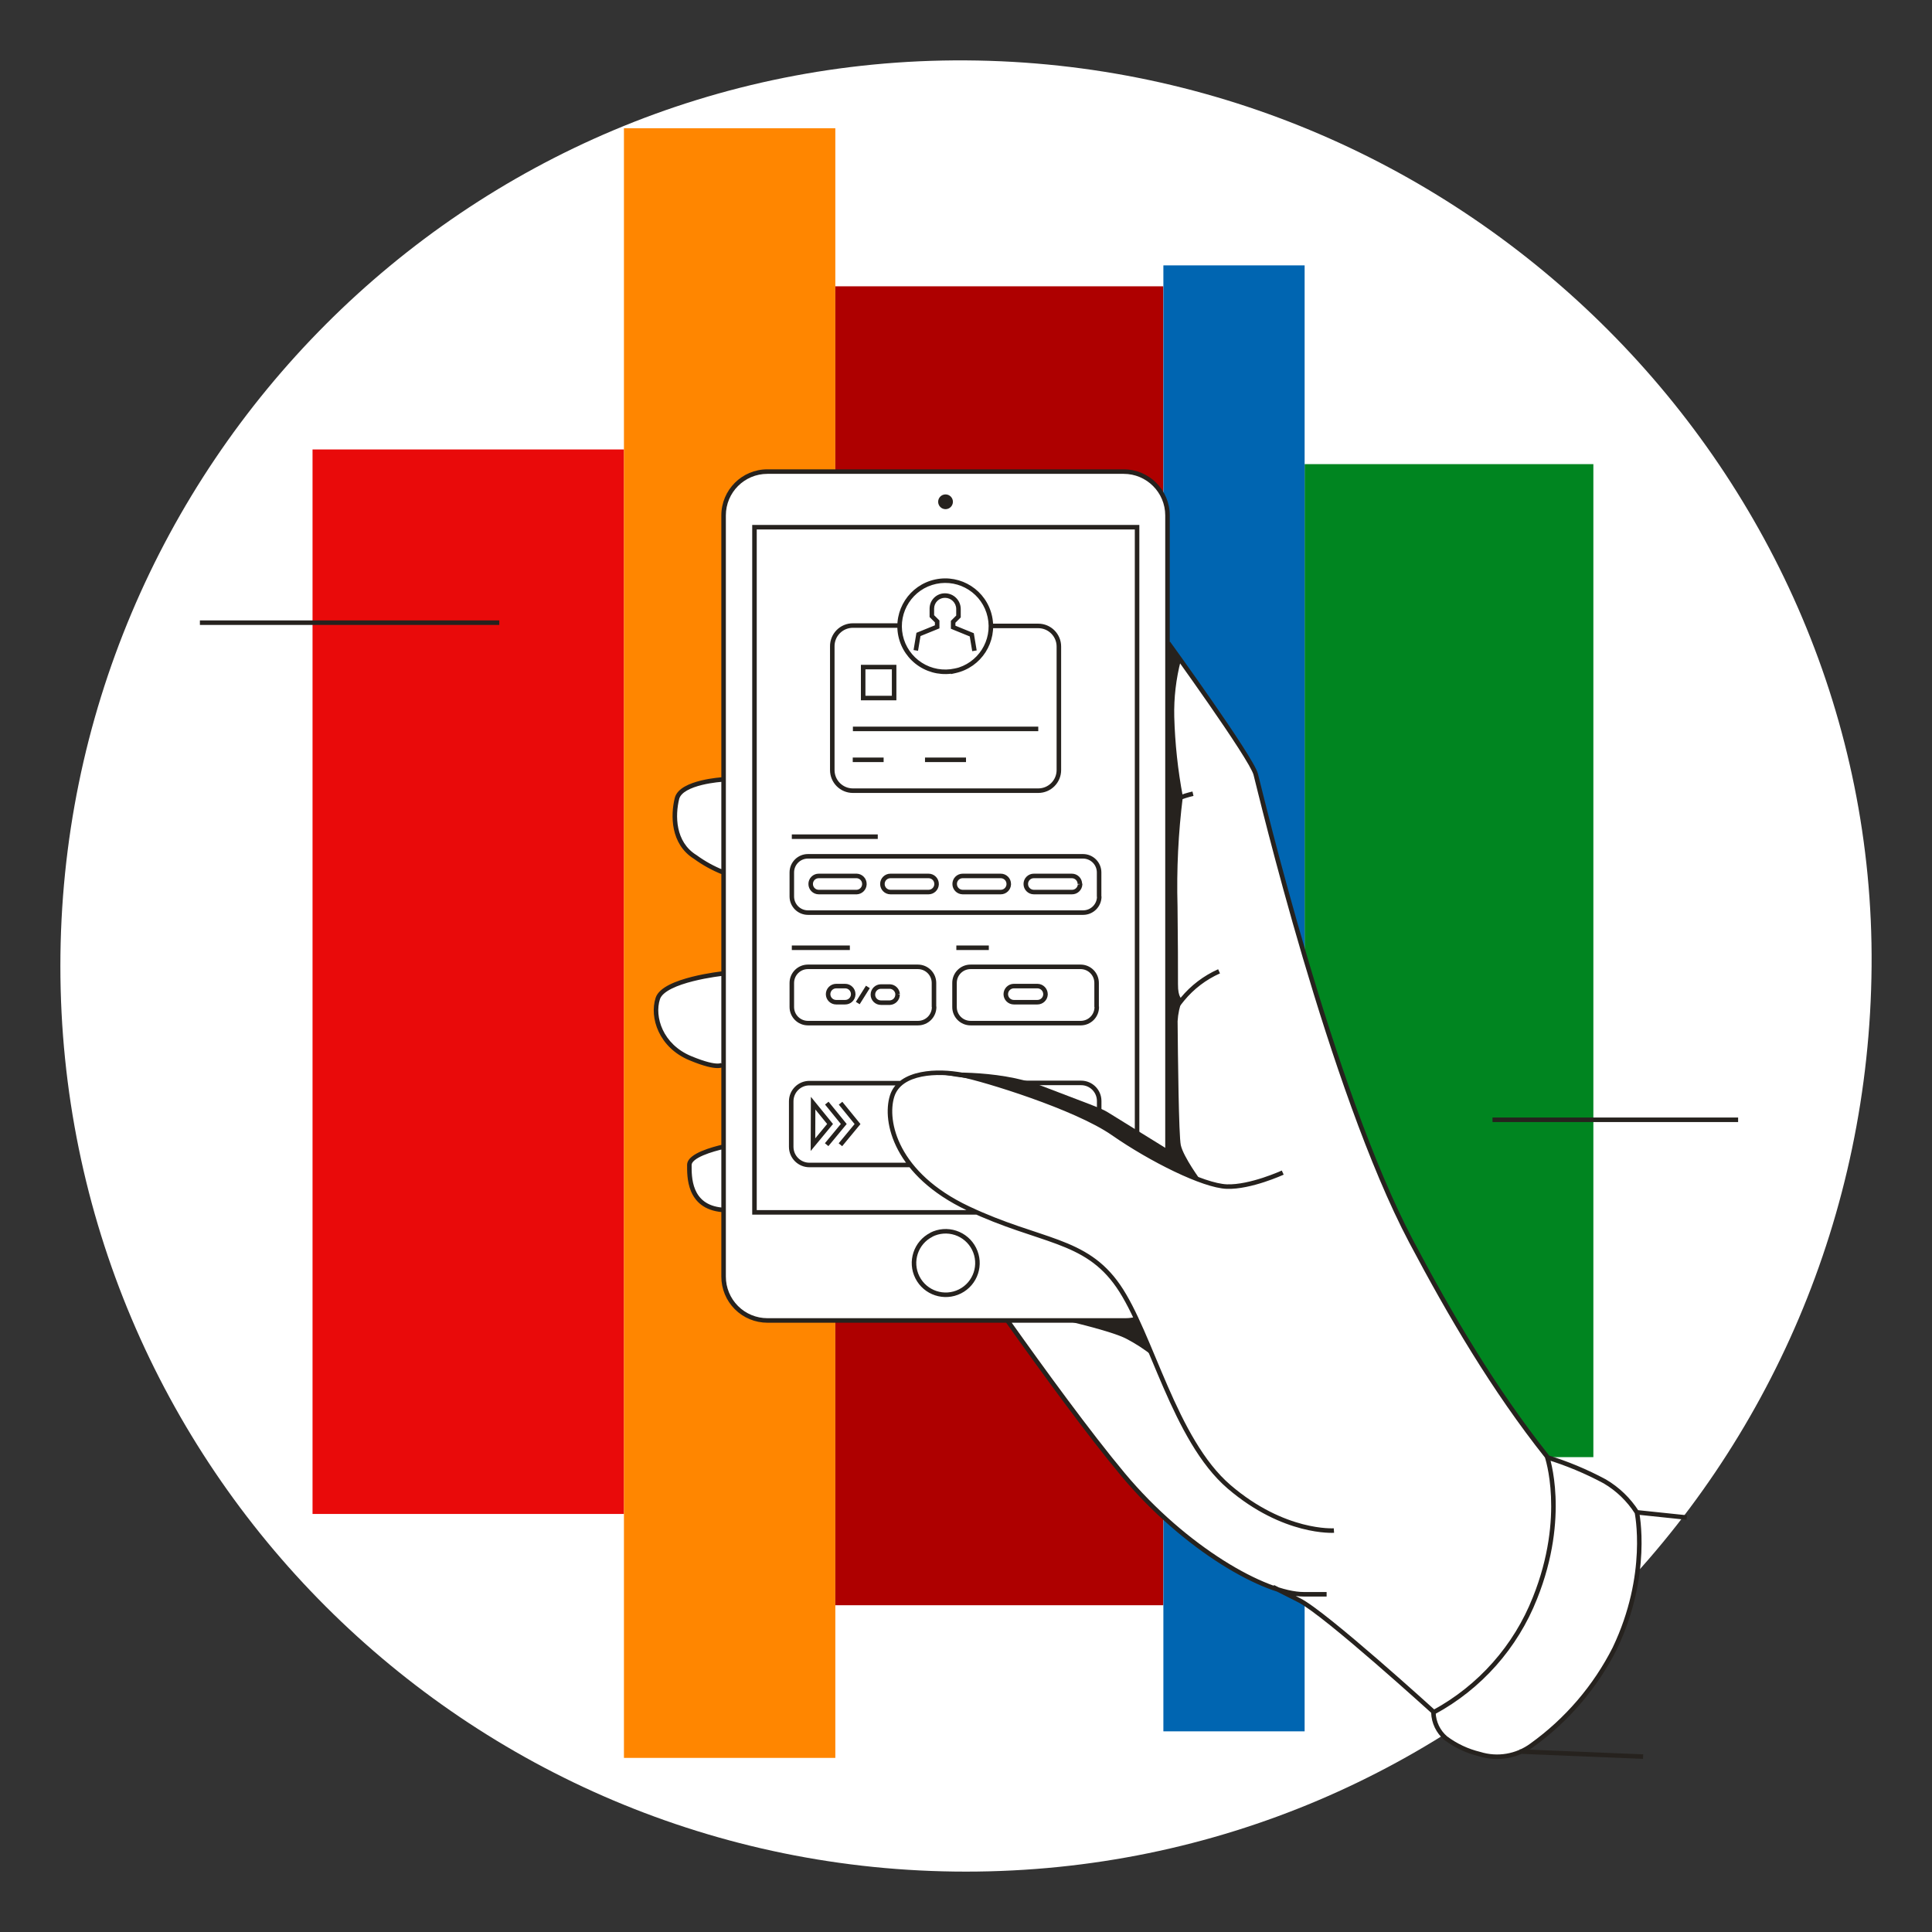 <svg width="256" height="256" viewBox="0 0 256 256" fill="none" xmlns="http://www.w3.org/2000/svg">
<rect x="0" y="0" width="256" height="256" fill="#333333" stroke="none"/>
<g id="mobile_virtual_card_mass">
<path id="darkmodeMask" d="M247.996 128.001C247.476 194.27 194.267 247.999 127.998 247.999C61.725 247.999 8 194.274 8 128.001C8 61.731 61.729 7.592 127.998 8.002C194.447 8.412 248.506 62.931 247.996 128.001Z" fill="white"/>
<g id="stripes">
<rect id="Rectangle" x="41.413" y="200.607" width="141.052" height="41.272" transform="rotate(-90 41.413 200.607)" fill="#E90A0A"/>
<rect id="Rectangle_2" x="82.676" y="232.93" width="215.937" height="28.009" transform="rotate(-90 82.676 232.93)" fill="#FF8600"/>
<rect id="Rectangle_3" x="110.685" y="212.702" width="174.765" height="43.459" transform="rotate(-90 110.685 212.702)" fill="#AE0000"/>
<rect id="Rectangle_4" x="172.87" y="193.078" width="131.578" height="38.259" transform="rotate(-90 172.87 193.078)" fill="#008520"/>
<rect id="Rectangle_5" x="154.154" y="229.412" width="194.248" height="18.716" transform="rotate(-90 154.154 229.412)" fill="#0065B1"/>
</g>
<path id="whiteFill" d="M214.012 218.426C216.778 212.847 217.8 206.564 216.945 200.396C215.873 198.71 214.415 197.304 212.691 196.294C210.252 194.984 207.69 193.918 205.042 193.109H204.971L204.921 193.048C198.874 185.419 193.34 176.65 186.971 164.606C178.373 148.339 170.542 119.483 166.632 103.73C166.511 103.216 166.42 102.874 166.38 102.723C165.926 100.989 158.649 90.628 154.84 85.296L154.739 85.216V68.293C154.736 66.748 154.118 65.266 153.021 64.177C151.924 63.088 150.439 62.48 148.893 62.488H101.684C98.48 62.494 95.884 65.09 95.879 68.293V103.277H95.647C95.093 103.277 90.225 103.74 89.68 105.797C89.025 108.276 89.267 111.844 92.109 113.547C93.257 114.317 94.475 114.975 95.748 115.512H95.929V128.877H95.708C92.835 129.199 87.806 130.268 87.181 132.173C86.334 134.763 87.745 138.532 91.495 140.084C94.397 141.284 95.284 141.092 95.587 141.022L95.929 140.911V151.887L95.728 151.937C92.936 152.592 91.394 153.449 91.374 154.326C91.374 155.979 91.283 159.849 95.698 160.262H95.929V169.131C95.929 172.339 98.527 174.941 101.735 174.947H133.543L133.624 175.048C138.048 181.286 144.287 189.873 148.843 195.326C155.787 203.641 163.87 208.59 168.688 210.303L168.788 210.363L172.215 212.097C175.501 213.77 188.482 225.502 189.944 226.832L190.024 226.913V227.024C190.128 228.282 190.712 229.452 191.657 230.289C192.992 231.306 194.528 232.027 196.162 232.406C198.523 233.116 201.08 232.684 203.076 231.237C207.698 227.907 211.449 223.513 214.012 218.426Z" fill="white"/>
<path id="blackStroke" d="M149.136 174.967L149.136 174.667H149.136V174.967ZM101.685 174.967V174.667V174.967ZM95.88 169.151L96.18 169.152V169.151H95.88ZM150.668 69.856H150.968V69.556H150.668V69.856ZM99.972 69.856V69.556H99.672V69.856H99.972ZM99.972 160.645H99.672V160.945H99.972V160.645ZM123.424 163.608L123.559 163.876L123.424 163.308V163.608ZM129.068 165.473L128.8 165.607L128.8 165.608L129.068 165.473ZM123.394 163.608L123.258 163.341L123.394 163.908V163.608ZM113.023 82.888L113.022 83.188H113.023V82.888ZM110.282 85.669H110.582L110.582 85.664L110.282 85.669ZM110.282 102.037H110.582H110.282ZM114.374 88.391V88.091H114.074V88.391H114.374ZM118.476 88.391H118.776V88.091H118.476V88.391ZM118.476 92.493V92.793H118.776V92.493H118.476ZM114.374 92.493H114.074V92.793H114.374V92.493ZM145.306 133.432H145.006L145.584 133.544L145.306 133.432ZM145.306 130.248L145.006 130.246V130.248H145.306ZM143.179 128.111V128.411V128.111ZM128.605 128.111L128.605 128.411H128.605V128.111ZM126.479 130.248H126.779L126.779 130.246L126.479 130.248ZM126.479 133.432L126.779 133.434V133.432H126.479ZM128.605 135.569V135.269H128.605L128.605 135.569ZM143.199 135.569L143.199 135.269H143.199V135.569ZM145.326 133.382L145.626 133.374L145.047 133.271L145.326 133.382ZM123.757 133.432H123.457L124.036 133.544L123.757 133.432ZM121.641 135.569L121.641 135.269H121.641V135.569ZM123.777 133.382L124.077 133.375L123.499 133.271L123.777 133.382ZM145.638 118.838H145.338L145.917 118.95L145.638 118.838ZM145.638 115.603H145.938H145.638ZM145.658 118.788H145.958L145.38 118.677L145.658 118.788ZM126.549 88.894L126.281 88.76L126 89.323L126.614 89.188L126.549 88.894ZM119.333 84.238L119.039 84.3L119.04 84.301L119.333 84.238ZM126.559 88.874L126.828 89.008L127.11 88.445L126.494 88.582L126.559 88.874ZM128.767 84.117L129.062 84.068L129.035 83.903L128.88 83.839L128.767 84.117ZM126.297 83.109H125.997V83.311L126.184 83.387L126.297 83.109ZM126.297 82.394L126.085 82.182L125.997 82.269V82.394H126.297ZM127.003 81.688L127.215 81.9L127.303 81.812V81.688H127.003ZM127.003 80.68H127.303L127.303 80.677L127.003 80.68ZM125.229 78.916L125.224 79.216L125.227 79.216L125.229 78.916ZM123.475 80.63L123.175 80.628V80.63H123.475ZM123.475 81.638H123.175V81.762L123.263 81.85L123.475 81.638ZM124.181 82.343H124.481V82.219L124.393 82.131L124.181 82.343ZM124.181 83.059L124.294 83.337L124.481 83.261V83.059H124.181ZM121.701 84.067L121.588 83.789L121.433 83.852L121.405 84.017L121.701 84.067ZM107.239 143.521V143.221L107.237 143.221L107.239 143.521ZM104.84 145.92L104.54 145.919V145.92H104.84ZM104.84 151.967H104.54L104.54 151.968L104.84 151.967ZM107.239 154.366L107.237 154.666H107.239V154.366ZM111.804 148.934L112.035 149.125L112.192 148.935L112.037 148.744L111.804 148.934ZM113.628 148.944L113.859 149.135L114.016 148.945L113.861 148.754L113.628 148.944ZM107.722 151.675L107.422 151.674L107.419 152.512L107.953 151.866L107.722 151.675ZM109.989 148.934L110.221 149.125L110.377 148.935L110.222 148.744L109.989 148.934ZM107.742 146.172L107.975 145.983L107.445 145.332L107.442 146.171L107.742 146.172ZM113.528 116.067L113.542 115.767L113.535 115.767H113.528V116.067ZM108.488 116.067L108.485 116.367H108.488V116.067ZM113.528 118.203V118.503H113.536L113.544 118.503L113.528 118.203ZM114.536 117.196L114.835 117.212L114.836 117.204V117.196H114.536ZM123.032 116.067V116.367L123.034 116.367L123.032 116.067ZM117.992 116.067L117.989 116.367H117.992V116.067ZM123.032 118.203L123.032 117.903H123.032V118.203ZM124.1 117.196L124.399 117.213L124.4 117.204V117.196H124.1ZM132.597 116.067V116.367L132.6 116.367L132.597 116.067ZM127.557 116.067L127.557 116.367H127.557V116.067ZM127.557 118.203L127.555 118.503H127.557V118.203ZM132.597 118.203L132.597 117.903H132.597V118.203ZM133.665 117.196L133.965 117.213L133.965 117.204V117.196H133.665ZM142.03 116.067V116.367H142.03L142.03 116.067ZM136.99 116.067L136.987 116.367H136.99V116.067ZM142.03 118.203L142.036 117.903H142.03V118.203ZM143.118 117.196L143.418 117.213L143.422 117.133L143.386 117.061L143.118 117.196ZM110.796 130.661V130.361L110.793 130.361L110.796 130.661ZM111.985 132.797L111.988 132.497H111.985V132.797ZM113.054 131.79L113.353 131.804L113.354 131.797V131.79H113.054ZM117.922 130.721L117.938 130.422L117.93 130.421H117.922V130.721ZM116.732 132.858V132.558L116.73 132.558L116.732 132.858ZM117.922 132.858V133.158H117.93L117.939 133.157L117.922 132.858ZM118.93 131.79L118.634 131.74L118.63 131.765L118.63 131.79L118.93 131.79ZM137.464 130.661L137.467 130.361H137.464V130.661ZM134.34 130.661V130.361L134.337 130.361L134.34 130.661ZM137.464 132.797L137.465 132.497H137.464V132.797ZM138.533 131.79L138.832 131.807L138.833 131.798V131.79H138.533ZM172.175 212.057L172.311 211.789L172.311 211.789L172.175 212.057ZM189.994 226.872L189.793 227.094L189.95 227.238L190.137 227.136L189.994 226.872ZM203.389 211.754L203.111 211.643L203.11 211.644L203.389 211.754ZM204.982 192.988L205.265 192.889L205.248 192.841L205.217 192.801L204.982 192.988ZM186.981 164.485L186.716 164.625L186.716 164.625L186.981 164.485ZM92.13 113.557L92.307 113.315L92.297 113.308L92.288 113.302L92.13 113.557ZM91.344 154.346L91.044 154.341V154.346H91.344ZM148.813 195.397L148.583 195.589L148.583 195.589L148.813 195.397ZM156.674 132.404L156.442 132.214L156.439 132.218L156.674 132.404ZM156.06 105.807L155.947 105.528L155.945 105.529L156.06 105.807ZM191.557 230.309L191.362 230.537L191.37 230.544L191.378 230.55L191.557 230.309ZM196.062 232.426L196.152 232.139L196.142 232.137L196.133 232.134L196.062 232.426ZM202.976 231.257L202.801 231.013L202.798 231.016L202.976 231.257ZM213.962 218.426L214.23 218.562L214.233 218.556L213.962 218.426ZM216.895 200.396L217.189 200.333L217.177 200.28L217.148 200.234L216.895 200.396ZM212.642 196.294L212.794 196.035L212.784 196.029L212.642 196.294ZM150.526 174.477C150.074 174.604 149.606 174.668 149.136 174.667L149.135 175.267C149.66 175.268 150.183 175.196 150.689 175.054L150.526 174.477ZM149.136 174.667H101.685V175.267H149.136V174.667ZM101.685 174.667C100.223 174.667 98.822 174.086 97.789 173.051L97.364 173.475C98.51 174.622 100.064 175.267 101.685 175.267V174.667ZM97.789 173.051C96.756 172.017 96.177 170.614 96.18 169.152L95.58 169.151C95.577 170.772 96.219 172.328 97.364 173.475L97.789 173.051ZM96.18 169.151V68.293H95.58V169.151H96.18ZM96.18 68.293C96.18 65.253 98.645 62.788 101.685 62.788V62.188C98.313 62.188 95.58 64.922 95.58 68.293H96.18ZM101.685 62.788H148.894V62.188H101.685V62.788ZM148.894 62.788C151.935 62.788 154.399 65.253 154.399 68.293H154.999C154.999 64.922 152.266 62.188 148.894 62.188V62.788ZM154.399 68.293V154.426H154.999V68.293H154.399ZM150.968 152.26V69.856H150.368V152.26H150.968ZM150.668 69.556H99.972V70.156H150.668V69.556ZM99.672 69.856V160.645H100.272V69.856H99.672ZM99.972 160.945H129.361V160.345H99.972V160.945ZM123.289 163.34C121.068 164.458 120.174 167.166 121.292 169.387L121.828 169.117C120.859 167.192 121.634 164.845 123.559 163.876L123.289 163.34ZM121.292 169.387C122.41 171.608 125.117 172.502 127.339 171.384L127.069 170.848C125.143 171.817 122.797 171.042 121.828 169.117L121.292 169.387ZM127.339 171.384C129.56 170.266 130.454 167.559 129.336 165.338L128.8 165.608C129.769 167.533 128.994 169.879 127.069 170.848L127.339 171.384ZM129.336 165.338C128.797 164.265 127.853 163.451 126.712 163.076L126.525 163.646C127.514 163.971 128.333 164.677 128.8 165.607L129.336 165.338ZM126.712 163.076C125.572 162.701 124.328 162.796 123.258 163.341L123.53 163.876C124.458 163.404 125.536 163.321 126.525 163.646L126.712 163.076ZM123.394 163.908H123.424V163.308H123.394V163.908ZM119.07 82.588H113.023V83.188H119.07V82.588ZM113.024 82.588C112.209 82.584 111.426 82.91 110.854 83.491L111.281 83.912C111.74 83.446 112.368 83.185 113.022 83.188L113.024 82.588ZM110.854 83.491C110.281 84.072 109.967 84.859 109.982 85.675L110.582 85.664C110.57 85.01 110.822 84.378 111.281 83.912L110.854 83.491ZM109.982 85.669V102.037H110.582V85.669H109.982ZM109.982 102.037C109.982 103.711 111.339 105.069 113.013 105.069V104.469C111.67 104.469 110.582 103.38 110.582 102.037H109.982ZM113.013 105.069H137.575V104.469H113.013V105.069ZM137.575 105.069C139.249 105.069 140.606 103.711 140.606 102.037H140.006C140.006 103.38 138.918 104.469 137.575 104.469V105.069ZM140.606 102.037V85.669H140.006V102.037H140.606ZM140.606 85.669C140.606 83.995 139.249 82.638 137.575 82.638V83.238C138.918 83.238 140.006 84.326 140.006 85.669H140.606ZM137.575 82.638H131.306V83.238H137.575V82.638ZM114.374 88.691H118.476V88.091H114.374V88.691ZM118.176 88.391V92.493H118.776V88.391H118.176ZM118.476 92.193H114.374V92.793H118.476V92.193ZM114.674 92.493V88.391H114.074V92.493H114.674ZM113.014 96.885H137.576V96.285H113.014V96.885ZM122.568 100.977H128.001V100.377H122.568V100.977ZM112.993 100.977H117.085V100.377H112.993V100.977ZM145.606 133.432V130.248H145.006V133.432H145.606ZM145.606 130.249C145.609 129.603 145.354 128.983 144.899 128.526L144.474 128.949C144.817 129.293 145.008 129.76 145.006 130.246L145.606 130.249ZM144.899 128.526C144.444 128.068 143.825 127.811 143.179 127.811L143.179 128.411C143.665 128.411 144.131 128.604 144.474 128.949L144.899 128.526ZM143.179 127.811H128.605V128.411H143.179V127.811ZM128.605 127.811C127.96 127.811 127.341 128.068 126.885 128.526L127.31 128.949C127.653 128.604 128.119 128.411 128.605 128.411L128.605 127.811ZM126.885 128.526C126.43 128.983 126.175 129.603 126.179 130.249L126.779 130.246C126.776 129.76 126.968 129.293 127.31 128.949L126.885 128.526ZM126.179 130.248V133.432H126.779V130.248H126.179ZM126.179 133.431C126.175 134.077 126.43 134.697 126.885 135.154L127.31 134.731C126.968 134.387 126.776 133.92 126.779 133.434L126.179 133.431ZM126.885 135.154C127.341 135.612 127.96 135.869 128.605 135.869L128.605 135.269C128.119 135.269 127.653 135.075 127.31 134.731L126.885 135.154ZM128.605 135.869H143.199V135.269H128.605V135.869ZM143.199 135.869C143.855 135.869 144.483 135.604 144.94 135.134L144.51 134.716C144.166 135.07 143.693 135.269 143.199 135.269L143.199 135.869ZM144.94 135.134C145.397 134.664 145.644 134.029 145.626 133.374L145.026 133.391C145.04 133.884 144.854 134.362 144.51 134.716L144.94 135.134ZM145.047 133.271L145.027 133.321L145.584 133.544L145.604 133.493L145.047 133.271ZM124.057 133.432V130.248H123.457V133.432H124.057ZM124.057 130.248C124.057 129.601 123.8 128.982 123.343 128.525L122.919 128.949C123.264 129.293 123.457 129.76 123.457 130.248H124.057ZM123.343 128.525C122.886 128.068 122.267 127.811 121.62 127.811V128.411C122.108 128.411 122.575 128.604 122.919 128.949L123.343 128.525ZM121.62 127.811H107.057V128.411H121.62V127.811ZM107.057 127.811C105.711 127.811 104.62 128.902 104.62 130.248H105.22C105.22 129.233 106.042 128.411 107.057 128.411V127.811ZM104.62 130.248V133.432H105.22V130.248H104.62ZM104.62 133.432C104.62 134.778 105.711 135.869 107.057 135.869V135.269C106.042 135.269 105.22 134.447 105.22 133.432H104.62ZM107.057 135.869H121.641V135.269H107.057V135.869ZM121.64 135.869C122.297 135.869 122.925 135.605 123.384 135.135L122.955 134.716C122.609 135.07 122.135 135.269 121.641 135.269L121.64 135.869ZM123.384 135.135C123.843 134.666 124.093 134.031 124.077 133.375L123.477 133.389C123.489 133.884 123.301 134.362 122.955 134.716L123.384 135.135ZM123.499 133.271L123.479 133.321L124.036 133.544L124.056 133.493L123.499 133.271ZM145.938 118.838V115.603H145.338V118.838H145.938ZM145.938 115.603C145.938 114.257 144.847 113.166 143.501 113.166V113.766C144.516 113.766 145.338 114.589 145.338 115.603H145.938ZM143.501 113.166H107.057V113.766H143.501V113.166ZM107.057 113.166C105.711 113.166 104.62 114.257 104.62 115.603H105.22C105.22 114.589 106.042 113.766 107.057 113.766V113.166ZM104.62 115.603V118.788H105.22V115.603H104.62ZM104.62 118.788C104.62 120.134 105.711 121.225 107.057 121.225V120.625C106.042 120.625 105.22 119.802 105.22 118.788H104.62ZM107.057 121.225H143.522V120.625H107.057V121.225ZM143.522 121.225C144.867 121.225 145.958 120.134 145.958 118.788H145.358C145.358 119.802 144.536 120.625 143.522 120.625V121.225ZM145.38 118.677L145.359 118.727L145.917 118.95L145.937 118.899L145.38 118.677ZM114.745 130.612L113.404 132.749L113.912 133.068L115.253 130.931L114.745 130.612ZM104.92 111.166H116.309V110.566H104.92V111.166ZM104.92 125.881H112.61V125.281H104.92V125.881ZM126.721 125.881H131.024V125.281H126.721V125.881ZM126.614 89.188C130.03 88.436 132.195 85.061 131.452 81.642L130.866 81.769C131.538 84.865 129.579 87.921 126.485 88.602L126.614 89.188ZM131.452 81.642C130.71 78.223 127.341 76.049 123.921 76.782L124.046 77.369C127.144 76.705 130.194 78.674 130.866 81.769L131.452 81.642ZM123.921 76.782C120.5 77.515 118.316 80.877 119.039 84.3L119.626 84.176C118.972 81.077 120.949 78.032 124.046 77.369L123.921 76.782ZM119.04 84.301C119.394 85.956 120.394 87.4 121.819 88.314L122.143 87.809C120.853 86.981 119.947 85.673 119.626 84.175L119.04 84.301ZM121.819 88.314C123.243 89.227 124.973 89.535 126.625 89.167L126.494 88.582C124.999 88.914 123.432 88.636 122.143 87.809L121.819 88.314ZM126.291 88.74L126.281 88.76L126.818 89.029L126.828 89.008L126.291 88.74ZM129.415 86.184L129.062 84.068L128.471 84.166L128.823 86.283L129.415 86.184ZM128.88 83.839L126.411 82.832L126.184 83.387L128.653 84.395L128.88 83.839ZM126.597 83.109V82.394H125.997V83.109H126.597ZM126.509 82.606L127.215 81.9L126.791 81.476L126.085 82.182L126.509 82.606ZM127.303 81.688V80.68H126.703V81.688H127.303ZM127.303 80.677C127.29 79.54 126.368 78.623 125.231 78.617L125.227 79.216C126.037 79.221 126.694 79.874 126.703 80.684L127.303 80.677ZM125.234 78.617C124.693 78.607 124.171 78.814 123.785 79.192L124.204 79.621C124.476 79.356 124.843 79.21 125.224 79.216L125.234 78.617ZM123.785 79.192C123.398 79.57 123.178 80.087 123.175 80.628L123.775 80.632C123.777 80.251 123.932 79.887 124.204 79.621L123.785 79.192ZM123.175 80.63V81.638H123.775V80.63H123.175ZM123.263 81.85L123.969 82.555L124.393 82.131L123.687 81.426L123.263 81.85ZM123.881 82.343V83.059H124.481V82.343H123.881ZM124.068 82.781L121.588 83.789L121.814 84.345L124.294 83.337L124.068 82.781ZM121.405 84.017L121.053 86.134L121.645 86.233L121.997 84.116L121.405 84.017ZM119.333 143.221H107.239V143.821H119.333V143.221ZM107.237 143.221C105.75 143.227 104.546 144.432 104.54 145.919L105.14 145.921C105.145 144.763 106.082 143.826 107.24 143.821L107.237 143.221ZM104.54 145.92V151.967H105.14V145.92H104.54ZM104.54 151.968C104.546 153.456 105.75 154.66 107.237 154.666L107.24 154.066C106.082 154.061 105.145 153.124 105.14 151.966L104.54 151.968ZM107.239 154.666H120.543V154.066H107.239V154.666ZM145.948 149.044V145.89H145.348V149.044H145.948ZM145.948 145.89C145.948 144.399 144.74 143.191 143.249 143.191V143.791C144.408 143.791 145.348 144.731 145.348 145.89H145.948ZM143.249 143.191H131.518V143.791H143.249V143.191ZM109.767 151.866L112.035 149.125L111.573 148.742L109.305 151.484L109.767 151.866ZM112.037 148.744L109.789 145.983L109.324 146.361L111.571 149.123L112.037 148.744ZM111.592 151.876L113.859 149.135L113.397 148.752L111.129 151.494L111.592 151.876ZM113.861 148.754L111.613 145.993L111.148 146.371L113.395 149.133L113.861 148.754ZM107.953 151.866L110.221 149.125L109.758 148.742L107.491 151.484L107.953 151.866ZM110.222 148.744L107.975 145.983L107.509 146.361L109.757 149.123L110.222 148.744ZM107.442 146.171L107.422 151.674L108.022 151.676L108.042 146.173L107.442 146.171ZM114.836 117.138C114.843 116.408 114.272 115.802 113.542 115.767L113.513 116.366C113.921 116.386 114.24 116.724 114.236 117.132L114.836 117.138ZM113.528 115.767H108.488V116.367H113.528V115.767ZM108.491 115.767C108.126 115.763 107.776 115.907 107.518 116.165L107.942 116.589C108.086 116.445 108.282 116.365 108.485 116.367L108.491 115.767ZM107.518 116.165C107.26 116.422 107.116 116.773 107.12 117.138L107.72 117.132C107.718 116.929 107.798 116.733 107.942 116.589L107.518 116.165ZM107.12 117.135C107.12 117.891 107.733 118.503 108.488 118.503V117.903C108.064 117.903 107.72 117.559 107.72 117.135H107.12ZM108.488 118.503H113.528V117.903H108.488V118.503ZM113.544 118.503C114.241 118.465 114.797 117.909 114.835 117.212L114.236 117.179C114.214 117.57 113.902 117.882 113.511 117.904L113.544 118.503ZM114.836 117.196V117.135H114.236V117.196H114.836ZM124.4 117.138C124.403 116.773 124.26 116.422 124.002 116.165L123.578 116.589C123.722 116.733 123.802 116.929 123.8 117.132L124.4 117.138ZM124.002 116.165C123.744 115.907 123.393 115.763 123.029 115.767L123.034 116.367C123.238 116.365 123.434 116.445 123.578 116.589L124.002 116.165ZM123.032 115.767H117.992V116.367H123.032V115.767ZM117.995 115.767C117.63 115.763 117.28 115.907 117.022 116.165L117.446 116.589C117.59 116.445 117.786 116.365 117.989 116.367L117.995 115.767ZM117.022 116.165C116.764 116.422 116.62 116.773 116.624 117.138L117.224 117.132C117.222 116.929 117.302 116.733 117.446 116.589L117.022 116.165ZM116.624 117.135C116.624 117.891 117.237 118.503 117.992 118.503V117.903C117.568 117.903 117.224 117.559 117.224 117.135H116.624ZM117.992 118.503H123.032V117.903H117.992V118.503ZM123.031 118.503C123.758 118.505 124.358 117.938 124.399 117.213L123.8 117.179C123.777 117.586 123.44 117.904 123.032 117.903L123.031 118.503ZM124.4 117.196V117.135H123.8V117.196H124.4ZM133.965 117.138C133.969 116.773 133.825 116.422 133.567 116.165L133.143 116.589C133.287 116.733 133.367 116.929 133.365 117.132L133.965 117.138ZM133.567 116.165C133.309 115.907 132.959 115.763 132.594 115.767L132.6 116.367C132.803 116.365 132.999 116.445 133.143 116.589L133.567 116.165ZM132.597 115.767H127.557V116.367H132.597V115.767ZM127.557 115.767C127.195 115.767 126.847 115.912 126.592 116.169L127.019 116.591C127.161 116.448 127.355 116.367 127.557 116.367L127.557 115.767ZM126.592 116.169C126.337 116.427 126.196 116.775 126.199 117.138L126.799 117.132C126.797 116.93 126.876 116.735 127.019 116.591L126.592 116.169ZM126.199 117.135C126.199 117.886 126.804 118.496 127.555 118.503L127.56 117.903C127.139 117.899 126.799 117.557 126.799 117.135L126.199 117.135ZM127.557 118.503H132.597V117.903H127.557V118.503ZM132.596 118.503C133.323 118.505 133.923 117.938 133.965 117.213L133.366 117.179C133.342 117.586 133.005 117.904 132.597 117.903L132.596 118.503ZM133.965 117.196V117.135H133.365V117.196H133.965ZM143.388 117.138C143.391 116.775 143.25 116.427 142.995 116.169L142.568 116.591C142.711 116.735 142.79 116.93 142.788 117.132L143.388 117.138ZM142.995 116.169C142.74 115.912 142.392 115.767 142.03 115.767L142.03 116.367C142.232 116.367 142.426 116.448 142.568 116.591L142.995 116.169ZM142.03 115.767H136.99V116.367H142.03V115.767ZM136.993 115.767C136.628 115.763 136.278 115.907 136.02 116.165L136.444 116.589C136.588 116.445 136.784 116.365 136.987 116.367L136.993 115.767ZM136.02 116.165C135.762 116.422 135.618 116.773 135.622 117.138L136.222 117.132C136.22 116.929 136.3 116.733 136.444 116.589L136.02 116.165ZM135.622 117.135C135.622 117.891 136.235 118.503 136.99 118.503V117.903C136.566 117.903 136.222 117.559 136.222 117.135H135.622ZM136.99 118.503H142.03V117.903H136.99V118.503ZM142.023 118.503C142.76 118.518 143.376 117.948 143.418 117.213L142.819 117.179C142.795 117.592 142.449 117.912 142.036 117.904L142.023 118.503ZM143.386 117.061L143.356 117.001L142.82 117.269L142.85 117.33L143.386 117.061ZM113.354 131.729C113.354 130.973 112.741 130.361 111.985 130.361V130.961C112.41 130.961 112.754 131.305 112.754 131.729H113.354ZM111.985 130.361H110.796V130.961H111.985V130.361ZM110.793 130.361C110.042 130.368 109.435 130.975 109.428 131.726L110.028 131.732C110.031 131.308 110.374 130.965 110.799 130.961L110.793 130.361ZM109.428 131.729C109.428 132.485 110.04 133.097 110.796 133.097V132.497C110.372 132.497 110.028 132.153 110.028 131.729H109.428ZM110.796 133.097H111.985V132.497H110.796V133.097ZM111.982 133.097C112.713 133.105 113.318 132.534 113.353 131.804L112.754 131.775C112.734 132.183 112.396 132.502 111.988 132.497L111.982 133.097ZM113.354 131.79V131.729H112.754V131.79H113.354ZM119.239 131.71C119.194 131.013 118.635 130.459 117.938 130.422L117.906 131.021C118.299 131.042 118.615 131.355 118.64 131.748L119.239 131.71ZM117.922 130.421H116.732V131.021H117.922V130.421ZM116.732 130.421C115.977 130.421 115.364 131.034 115.364 131.79H115.964C115.964 131.365 116.308 131.021 116.732 131.021V130.421ZM115.364 131.787C115.361 132.151 115.504 132.502 115.762 132.76L116.186 132.336C116.042 132.192 115.962 131.996 115.964 131.792L115.364 131.787ZM115.762 132.76C116.02 133.018 116.371 133.161 116.735 133.158L116.73 132.558C116.526 132.56 116.33 132.48 116.186 132.336L115.762 132.76ZM116.732 133.158H117.922V132.558H116.732V133.158ZM117.939 133.157C118.664 133.116 119.231 132.516 119.23 131.789L118.63 131.79C118.63 132.198 118.312 132.535 117.905 132.558L117.939 133.157ZM119.226 131.839L119.236 131.778L118.644 131.68L118.634 131.74L119.226 131.839ZM138.833 131.726C138.826 130.975 138.218 130.368 137.467 130.361L137.461 130.961C137.886 130.965 138.229 131.308 138.233 131.732L138.833 131.726ZM137.464 130.361H134.34V130.961H137.464V130.361ZM134.337 130.361C133.586 130.368 132.978 130.975 132.971 131.726L133.571 131.732C133.575 131.308 133.918 130.965 134.343 130.961L134.337 130.361ZM132.971 131.729C132.971 132.485 133.584 133.097 134.34 133.097V132.497C133.915 132.497 133.571 132.153 133.571 131.729H132.971ZM134.34 133.097H137.464V132.497H134.34V133.097ZM137.464 133.097C138.19 133.099 138.791 132.532 138.832 131.807L138.233 131.773C138.21 132.18 137.873 132.498 137.465 132.497L137.464 133.097ZM138.833 131.79V131.729H138.233V131.79H138.833ZM169.968 155.374C169.843 155.101 169.843 155.101 169.843 155.101C169.843 155.101 169.843 155.101 169.843 155.101C169.843 155.101 169.843 155.101 169.843 155.101C169.842 155.102 169.842 155.102 169.841 155.102C169.839 155.103 169.836 155.104 169.832 155.106C169.824 155.11 169.813 155.115 169.797 155.122C169.766 155.136 169.719 155.157 169.659 155.183C169.538 155.236 169.36 155.311 169.138 155.401C168.692 155.582 168.066 155.821 167.343 156.058C165.889 156.533 164.079 156.982 162.571 156.929L162.55 157.528C164.167 157.586 166.06 157.108 167.529 156.628C168.268 156.386 168.908 156.142 169.363 155.957C169.591 155.865 169.773 155.788 169.898 155.733C169.96 155.706 170.009 155.685 170.042 155.67C170.059 155.662 170.071 155.657 170.08 155.653C170.084 155.651 170.087 155.649 170.09 155.648C170.091 155.648 170.092 155.647 170.092 155.647C170.093 155.647 170.093 155.647 170.093 155.647C170.093 155.647 170.093 155.647 170.093 155.647C170.093 155.647 170.094 155.647 169.968 155.374ZM162.571 156.929C161.833 156.902 160.845 156.675 159.686 156.283C158.531 155.892 157.225 155.343 155.857 154.689C153.12 153.379 150.15 151.651 147.674 149.927L147.331 150.419C149.834 152.162 152.832 153.906 155.598 155.23C156.981 155.892 158.31 156.45 159.494 156.851C160.673 157.25 161.725 157.499 162.55 157.528L162.571 156.929ZM147.674 149.927C145.149 148.168 140.831 146.363 136.798 144.931C132.76 143.496 128.961 142.42 127.453 142.128L127.339 142.717C128.804 143 132.569 144.065 136.597 145.496C140.629 146.928 144.878 148.711 147.331 150.419L147.674 149.927ZM127.453 142.128C125.94 141.836 123.861 141.7 122.015 142.071C120.177 142.439 118.485 143.331 117.917 145.166L118.491 145.343C118.961 143.822 120.379 143.011 122.133 142.659C123.881 142.308 125.878 142.435 127.339 142.717L127.453 142.128ZM117.917 145.166C116.824 148.701 118.492 155.831 128.155 160.392L128.411 159.85C118.944 155.381 117.508 148.521 118.491 145.343L117.917 145.166ZM128.155 160.392C132.949 162.655 136.874 163.657 140.064 164.855C143.262 166.057 145.782 167.471 147.931 170.582L148.425 170.241C146.18 166.992 143.535 165.519 140.275 164.294C137.007 163.066 133.182 162.102 128.411 159.85L128.155 160.392ZM147.931 170.582C149.013 172.147 150.016 174.193 151.029 176.495C151.535 177.645 152.041 178.854 152.561 180.096C153.08 181.336 153.611 182.609 154.166 183.881C156.379 188.956 158.976 194.078 162.678 197.247L163.068 196.791C159.483 193.722 156.93 188.72 154.716 183.641C154.164 182.374 153.634 181.106 153.114 179.864C152.595 178.624 152.086 177.409 151.578 176.254C150.562 173.946 149.541 171.856 148.425 170.241L147.931 170.582ZM162.678 197.247C166.359 200.399 169.871 201.865 172.469 202.542C173.768 202.88 174.837 203.021 175.585 203.077C175.959 203.105 176.253 203.112 176.454 203.112C176.555 203.112 176.633 203.11 176.686 203.108C176.713 203.107 176.734 203.106 176.748 203.105C176.755 203.105 176.761 203.104 176.765 203.104C176.767 203.104 176.768 203.104 176.77 203.104C176.77 203.104 176.771 203.104 176.771 203.104C176.771 203.104 176.772 203.104 176.772 203.104C176.772 203.104 176.772 203.104 176.751 202.804C176.731 202.505 176.731 202.505 176.731 202.505L176.731 202.505C176.731 202.505 176.731 202.505 176.731 202.505C176.73 202.505 176.73 202.505 176.728 202.505C176.726 202.505 176.722 202.506 176.717 202.506C176.705 202.507 176.688 202.507 176.665 202.508C176.618 202.51 176.547 202.512 176.454 202.512C176.266 202.512 175.988 202.506 175.63 202.479C174.914 202.425 173.881 202.289 172.62 201.961C170.101 201.305 166.674 199.878 163.068 196.791L162.678 197.247ZM168.553 210.561L172.04 212.324L172.311 211.789L168.823 210.025L168.553 210.561ZM172.039 212.324C172.878 212.751 174.404 213.878 176.243 215.354C178.073 216.823 180.188 218.616 182.196 220.357C184.204 222.096 186.103 223.781 187.501 225.031C188.199 225.655 188.772 226.171 189.171 226.531C189.37 226.711 189.525 226.852 189.631 226.948C189.684 226.996 189.724 227.032 189.752 227.057C189.765 227.069 189.775 227.079 189.782 227.085C189.786 227.088 189.788 227.09 189.79 227.092C189.791 227.093 189.791 227.093 189.792 227.094C189.792 227.094 189.792 227.094 189.792 227.094C189.792 227.094 189.793 227.094 189.994 226.872C190.196 226.651 190.196 226.651 190.196 226.65C190.196 226.65 190.196 226.65 190.196 226.65C190.195 226.65 190.195 226.649 190.194 226.648C190.192 226.647 190.189 226.644 190.186 226.641C190.179 226.635 190.169 226.625 190.155 226.613C190.128 226.588 190.087 226.551 190.034 226.503C189.928 226.407 189.772 226.266 189.573 226.086C189.174 225.726 188.6 225.209 187.901 224.583C186.502 223.332 184.6 221.646 182.589 219.903C180.578 218.161 178.457 216.362 176.618 214.886C174.79 213.418 173.216 212.249 172.311 211.789L172.039 212.324ZM190.137 227.136C196.302 223.794 201.093 218.387 203.668 211.865L203.11 211.644C200.587 218.036 195.893 223.334 189.851 226.609L190.137 227.136ZM203.668 211.866C205.857 206.394 206.26 201.659 206.114 198.287C206.041 196.602 205.83 195.258 205.637 194.332C205.541 193.87 205.449 193.511 205.38 193.268C205.346 193.146 205.318 193.053 205.298 192.989C205.287 192.957 205.28 192.933 205.274 192.916C205.271 192.908 205.269 192.902 205.268 192.897C205.267 192.895 205.266 192.893 205.266 192.892C205.266 192.891 205.265 192.89 205.265 192.89C205.265 192.89 205.265 192.89 205.265 192.89C205.265 192.889 205.265 192.889 204.982 192.988C204.698 193.086 204.698 193.086 204.698 193.086C204.698 193.086 204.698 193.086 204.698 193.086C204.698 193.086 204.698 193.086 204.698 193.087C204.699 193.087 204.699 193.088 204.699 193.09C204.701 193.093 204.702 193.098 204.705 193.105C204.709 193.119 204.716 193.141 204.725 193.169C204.743 193.227 204.77 193.314 204.802 193.43C204.867 193.661 204.956 194.006 205.05 194.455C205.237 195.352 205.443 196.664 205.515 198.314C205.658 201.612 205.265 206.26 203.111 211.643L203.668 211.866ZM205.217 192.801C198.178 183.933 192.453 174.185 187.246 164.345L186.716 164.625C191.93 174.479 197.675 184.264 204.747 193.174L205.217 192.801ZM187.246 164.345C181.94 154.295 176.943 139.396 173.197 126.718C169.454 114.045 166.969 103.621 166.68 102.516L166.1 102.667C166.385 103.759 168.875 114.203 172.622 126.888C176.368 139.568 181.379 154.518 186.716 164.625L187.246 164.345ZM166.68 102.516C166.597 102.197 166.341 101.686 165.988 101.066C165.628 100.434 165.148 99.655 164.591 98.787C163.475 97.051 162.043 94.944 160.631 92.909C159.218 90.873 157.824 88.905 156.782 87.447C156.262 86.718 155.829 86.117 155.527 85.697C155.376 85.487 155.257 85.323 155.176 85.211C155.136 85.155 155.105 85.112 155.084 85.083C155.074 85.069 155.066 85.058 155.06 85.051C155.058 85.047 155.056 85.044 155.054 85.043C155.054 85.041 155.053 85.041 155.053 85.04C155.053 85.04 155.053 85.04 155.053 85.04C155.052 85.04 155.052 85.04 154.81 85.216C154.567 85.392 154.567 85.392 154.567 85.392C154.567 85.392 154.567 85.392 154.567 85.392C154.568 85.393 154.568 85.394 154.569 85.395C154.57 85.396 154.572 85.399 154.575 85.403C154.58 85.41 154.588 85.421 154.598 85.435C154.619 85.464 154.65 85.507 154.69 85.562C154.771 85.674 154.889 85.838 155.04 86.048C155.342 86.467 155.774 87.068 156.294 87.796C157.334 89.253 158.727 91.218 160.138 93.251C161.549 95.284 162.976 97.384 164.086 99.112C164.641 99.976 165.115 100.744 165.467 101.362C165.826 101.993 166.04 102.437 166.1 102.667L166.68 102.516ZM95.748 103.287C95.731 102.987 95.731 102.987 95.731 102.987C95.731 102.987 95.73 102.987 95.73 102.987C95.73 102.987 95.73 102.988 95.729 102.988C95.728 102.988 95.727 102.988 95.726 102.988C95.723 102.988 95.719 102.988 95.713 102.989C95.702 102.989 95.686 102.99 95.665 102.992C95.623 102.995 95.562 103 95.485 103.006C95.33 103.02 95.11 103.041 94.843 103.074C94.311 103.139 93.594 103.25 92.857 103.432C92.123 103.612 91.353 103.867 90.726 104.226C90.105 104.582 89.575 105.069 89.41 105.734L89.992 105.879C90.099 105.446 90.461 105.069 91.025 104.746C91.582 104.427 92.291 104.189 93 104.014C93.707 103.84 94.4 103.733 94.917 103.669C95.175 103.638 95.388 103.617 95.537 103.604C95.611 103.598 95.669 103.593 95.708 103.59C95.727 103.589 95.742 103.588 95.752 103.587C95.757 103.587 95.76 103.587 95.763 103.587C95.764 103.587 95.765 103.586 95.765 103.586C95.766 103.586 95.766 103.586 95.766 103.586C95.766 103.586 95.766 103.586 95.766 103.586C95.766 103.586 95.766 103.586 95.748 103.287ZM89.41 105.734C89.13 106.864 88.98 108.386 89.291 109.872C89.604 111.365 90.386 112.833 91.972 113.812L92.288 113.302C90.871 112.427 90.166 111.119 89.879 109.749C89.591 108.373 89.728 106.946 89.992 105.879L89.41 105.734ZM91.953 113.8C93.101 114.636 94.349 115.325 95.667 115.852L95.89 115.294C94.618 114.786 93.414 114.121 92.307 113.315L91.953 113.8ZM95.779 128.998C95.747 128.699 95.747 128.699 95.747 128.699C95.747 128.699 95.747 128.7 95.747 128.7C95.746 128.7 95.746 128.7 95.746 128.7C95.745 128.7 95.743 128.7 95.741 128.7C95.737 128.701 95.731 128.701 95.723 128.702C95.708 128.704 95.686 128.706 95.656 128.71C95.598 128.716 95.513 128.727 95.404 128.741C95.186 128.768 94.875 128.811 94.499 128.869C93.749 128.986 92.738 129.169 91.699 129.43C90.663 129.691 89.587 130.033 88.713 130.473C87.855 130.906 87.117 131.469 86.876 132.211L87.447 132.396C87.609 131.898 88.15 131.429 88.983 131.009C89.8 130.597 90.828 130.268 91.846 130.012C92.861 129.757 93.853 129.577 94.592 129.462C94.961 129.404 95.267 129.363 95.48 129.336C95.586 129.322 95.669 129.312 95.725 129.306C95.754 129.302 95.775 129.3 95.79 129.298C95.797 129.298 95.802 129.297 95.805 129.297C95.807 129.296 95.808 129.296 95.809 129.296C95.81 129.296 95.81 129.296 95.81 129.296C95.81 129.296 95.81 129.296 95.81 129.296C95.81 129.296 95.81 129.296 95.779 128.998ZM86.876 132.211C86.02 134.843 87.309 138.811 91.35 140.492L91.58 139.938C87.82 138.374 86.69 134.723 87.447 132.396L86.876 132.211ZM91.35 140.492C93.312 141.309 94.435 141.528 95.085 141.527C95.414 141.526 95.637 141.469 95.79 141.391C95.867 141.351 95.925 141.307 95.967 141.264C95.988 141.243 96.004 141.223 96.018 141.205C96.024 141.195 96.03 141.187 96.034 141.179C96.037 141.175 96.039 141.171 96.041 141.167C96.042 141.166 96.043 141.164 96.044 141.162C96.044 141.161 96.045 141.16 96.045 141.16C96.046 141.159 96.046 141.159 96.046 141.158C96.046 141.158 96.046 141.157 95.779 141.022C95.511 140.886 95.511 140.886 95.512 140.885C95.512 140.885 95.512 140.884 95.512 140.884C95.513 140.883 95.513 140.882 95.514 140.882C95.514 140.88 95.515 140.879 95.516 140.877C95.518 140.874 95.519 140.872 95.521 140.869C95.524 140.864 95.526 140.86 95.529 140.856C95.534 140.849 95.538 140.845 95.54 140.843C95.544 140.838 95.539 140.845 95.516 140.857C95.47 140.881 95.347 140.927 95.084 140.927C94.553 140.928 93.518 140.745 91.58 139.938L91.35 140.492ZM95.833 151.644C95.097 151.812 93.942 152.111 92.964 152.529C92.476 152.737 92.014 152.982 91.669 153.266C91.329 153.544 91.051 153.903 91.044 154.341L91.644 154.351C91.647 154.174 91.761 153.966 92.049 153.729C92.331 153.498 92.733 153.28 93.199 153.081C94.128 152.685 95.241 152.395 95.966 152.23L95.833 151.644ZM91.044 154.346C91.044 155.085 91.01 156.539 91.565 157.858C91.846 158.523 92.279 159.163 92.946 159.662C93.614 160.161 94.498 160.506 95.661 160.611L95.715 160.014C94.645 159.917 93.871 159.604 93.305 159.181C92.739 158.758 92.366 158.212 92.118 157.625C91.618 156.437 91.644 155.109 91.644 154.346H91.044ZM133.269 175.191C137.875 181.681 144.039 190.146 148.583 195.589L149.043 195.204C144.516 189.782 138.364 181.335 133.758 174.844L133.269 175.191ZM148.583 195.589C152.711 200.532 157.449 204.516 161.798 207.266C166.133 210.007 170.127 211.55 172.76 211.55V210.95C170.304 210.95 166.431 209.485 162.119 206.759C157.821 204.041 153.13 200.098 149.043 195.204L148.583 195.589ZM172.76 211.55H175.784V210.95H172.76V211.55ZM161.41 128.431C159.483 129.29 157.783 130.585 156.442 132.214L156.906 132.595C158.187 131.038 159.812 129.8 161.654 128.98L161.41 128.431ZM156.439 132.218L154.423 134.758L154.893 135.131L156.909 132.591L156.439 132.218ZM158.008 104.879C157.305 105.041 156.616 105.258 155.947 105.528L156.172 106.085C156.812 105.826 157.471 105.619 158.143 105.464L158.008 104.879ZM155.945 105.529C155.402 105.754 154.918 106.103 154.533 106.548L154.987 106.94C155.31 106.566 155.717 106.273 156.175 106.084L155.945 105.529ZM189.635 226.943C189.681 228.33 190.307 229.635 191.362 230.537L191.752 230.081C190.826 229.288 190.275 228.142 190.234 226.923L189.635 226.943ZM191.378 230.55C192.753 231.578 194.323 232.316 195.992 232.718L196.133 232.134C194.542 231.751 193.047 231.049 191.737 230.069L191.378 230.55ZM195.973 232.712C198.424 233.477 201.092 233.026 203.155 231.498L202.798 231.016C200.889 232.43 198.42 232.847 196.152 232.139L195.973 232.712ZM203.152 231.5C207.829 228.138 211.628 223.701 214.23 218.562L213.695 218.291C211.136 223.344 207.4 227.707 202.801 231.013L203.152 231.5ZM214.233 218.556C216.597 213.604 217.337 209.056 217.486 205.743C217.56 204.087 217.487 202.739 217.395 201.803C217.348 201.335 217.297 200.97 217.258 200.721C217.238 200.596 217.221 200.5 217.209 200.435C217.203 200.403 217.198 200.378 217.194 200.361C217.193 200.352 217.191 200.345 217.19 200.341C217.19 200.338 217.189 200.337 217.189 200.335C217.189 200.335 217.189 200.334 217.189 200.334C217.189 200.334 217.189 200.333 217.189 200.333C217.189 200.333 217.189 200.333 216.895 200.396C216.602 200.458 216.602 200.458 216.602 200.458C216.602 200.458 216.602 200.458 216.602 200.458C216.602 200.458 216.602 200.458 216.602 200.459C216.602 200.46 216.602 200.461 216.603 200.462C216.603 200.466 216.604 200.471 216.606 200.478C216.609 200.493 216.613 200.515 216.619 200.545C216.63 200.605 216.646 200.696 216.665 200.815C216.703 201.053 216.752 201.406 216.797 201.862C216.887 202.773 216.96 204.092 216.887 205.716C216.741 208.965 216.014 213.432 213.692 218.297L214.233 218.556ZM217.148 200.234C216.048 198.511 214.556 197.072 212.794 196.035L212.49 196.552C214.17 197.541 215.593 198.913 216.642 200.557L217.148 200.234ZM212.784 196.029C210.305 194.696 207.701 193.612 205.009 192.791L204.834 193.365C207.488 194.174 210.056 195.244 212.5 196.558L212.784 196.029ZM26.487 82.805H66.157V82.205H26.487V82.805ZM197.766 148.679H230.31V148.079H197.766V148.679ZM201.351 232.383L217.709 233.058L217.733 232.459L201.376 231.783L201.351 232.383ZM216.914 200.694L223.475 201.379L223.538 200.783L216.976 200.097L216.914 200.694Z" fill="#26221E"/>
<g id="blackFill">
<g id="Group">
<circle id="Oval" cx="125.288" cy="66.489" r="0.978" fill="#26221E"/>
<path id="Path" d="M156.462 151.735C156.19 150.506 156.079 139.883 156.039 135.317C156.096 134.319 156.31 133.336 156.674 132.404C156.674 132.404 156.069 132.283 156.089 130.389C156.089 128.202 156.089 124.745 156.029 120.078C155.894 115.226 156.13 110.371 156.734 105.555C156.074 102.063 155.693 98.524 155.595 94.972C155.537 92.461 155.829 89.954 156.462 87.524L154.809 85.206L154.708 152.28L146.786 147.381C145.899 146.827 144.257 146.283 138.099 143.914C131.94 141.546 123.988 142.191 123.988 142.191C123.988 142.191 125.55 142.544 128.625 142.927C131.699 143.31 135.68 144.791 140.114 146.444C143.56 147.794 146.823 149.568 149.83 151.725C151.339 152.837 152.99 153.742 154.739 154.416L155.636 154.94L159.113 156.432C159.113 156.432 156.815 153.318 156.462 151.735Z" fill="#26221E"/>
<path id="Path_2" d="M146.594 174.967C143.883 174.896 141.102 174.967 141.102 174.967C141.102 174.967 147.26 176.358 149.235 177.386C150.459 178.024 151.62 178.777 152.702 179.633L150.606 174.765C149.279 174.971 147.935 175.039 146.594 174.967Z" fill="#26221E"/>
</g>
</g>
</g>
</svg>
